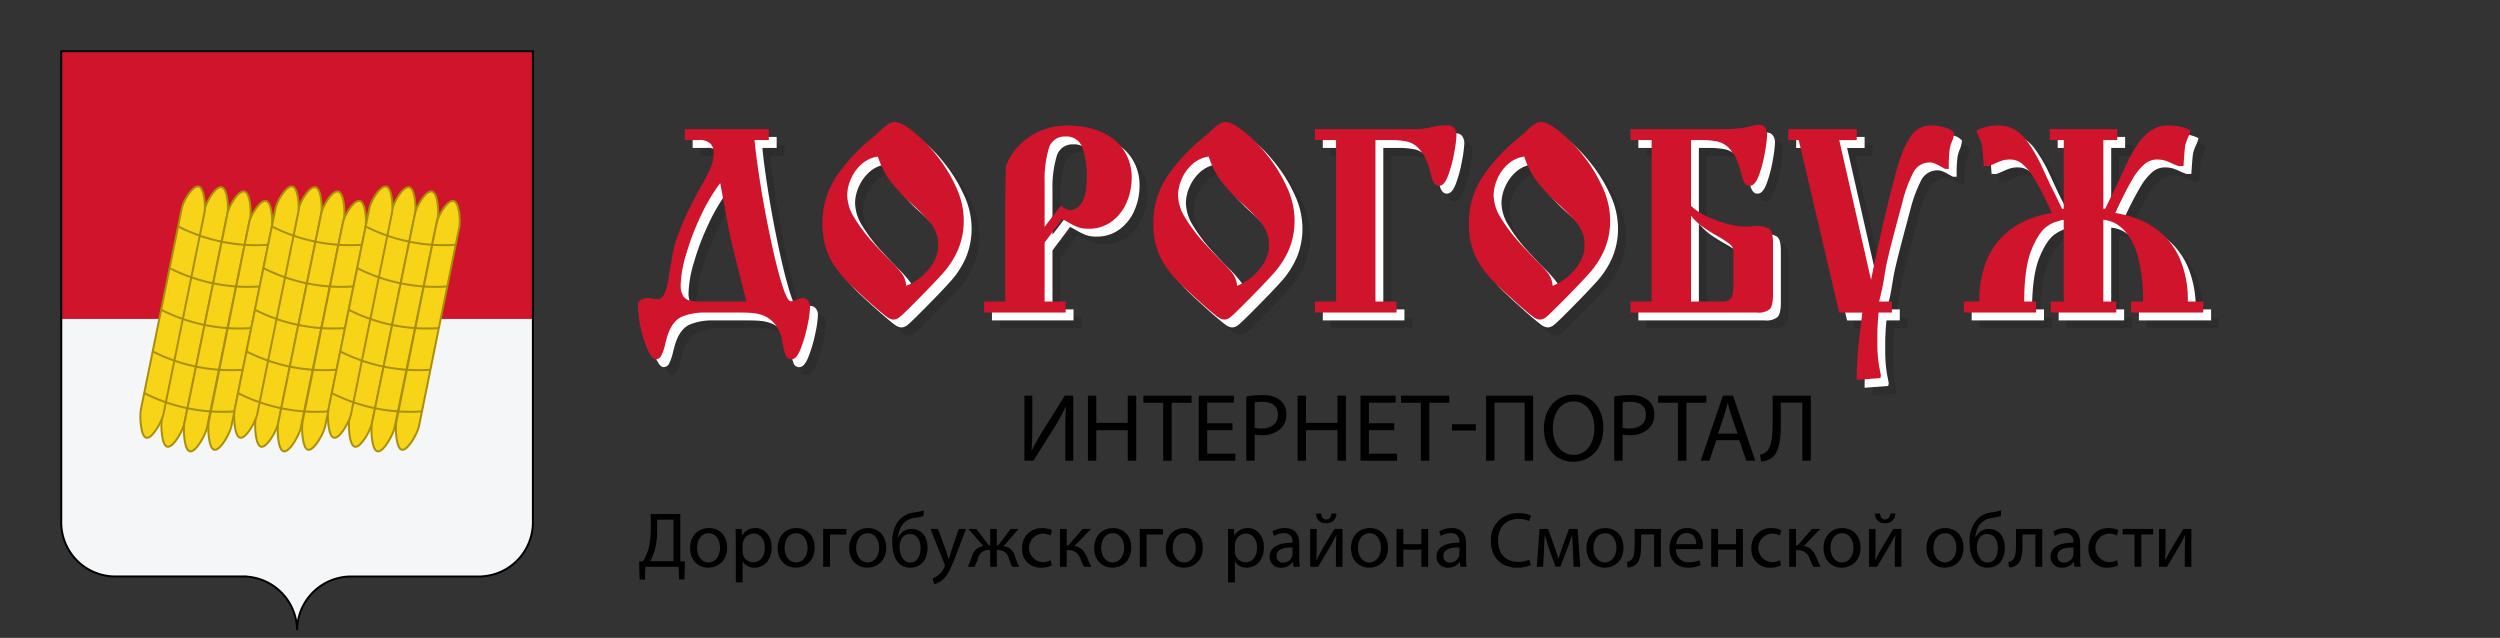 <svg xmlns="http://www.w3.org/2000/svg" xmlns:xlink="http://www.w3.org/1999/xlink" width="636.09" height="162.295" viewBox="0 0 636.09 162.295">
  <rect x="0" y="0" width="636.09" height="162.295" fill="#333333" stroke="none"/>
  <defs>
    <style>
      .a, .f, .g, .j {
        fill: none;
      }

      .b {
        clip-path: url(#a);
      }

      .c {
        fill: #f5f6f8;
      }

      .d {
        fill: #cf142b;
      }

      .e {
        fill: #f7d417;
      }

      .e, .f {
        stroke: #a88f0a;
        stroke-width: 0.509px;
      }

      .g, .j {
        stroke: #000;
        stroke-miterlimit: 10;
      }

      .g {
        stroke-width: 0.5px;
      }

      .h {
        opacity: 0.11;
      }

      .i {
        fill: #fff;
      }

      .j {
        stroke-width: 0.474px;
      }

      .k {
        fill: #d20000;
      }
    </style>
    <clipPath id="a" transform="translate(15.333 10.796)">
      <path class="a" d="M.25,2.237V122.679l.013,0a13.769,13.769,0,0,0,13.562,13.2v0H47.3l.019.026a13.769,13.769,0,0,1,12.929,13.383l.005,0v-.206l.013,0a13.769,13.769,0,0,1,13.562-13.2v0H107.3l.019-.026a13.771,13.771,0,0,0,12.929-13.383l0,0V2.237Z"/>
    </clipPath>
  </defs>
  <g>
    <g>
      <g class="b">
        <g>
          <rect class="c" width="152.705" height="162.295"/>
          <rect class="d" width="152.705" height="81.148"/>
          <g>
            <path class="e" d="M40.907,36.816h0c1.613,0,1.967,5.048,1.643,6.628L31.6,96.888c-.324,1.58-2.605,6-4.218,6h0c-1.612,0-1.855-5.594-1.531-7.175L36.8,42.272c.324-1.58,2.492-5.456,4.106-5.456Z" transform="translate(15.333 10.796)"/>
            <path class="e" d="M35.048,36.644h0c1.614,0,1.964,5.047,1.643,6.628L26.254,94.6c-.321,1.581-2.605,6-4.217,6h0c-1.612,0-1.852-5.593-1.531-7.174L30.942,42.1c.322-1.581,2.493-5.456,4.106-5.456Z" transform="translate(15.333 10.796)"/>
            <path class="e" d="M46.689,37.9h0c1.613,0,1.967,5.048,1.643,6.628l-11,53.529c-.325,1.579-2.605,6-4.218,6h0c-1.613,0-1.856-5.595-1.531-7.175l11-53.529c.325-1.581,2.492-5.456,4.106-5.456Z" transform="translate(15.333 10.796)"/>
            <path class="e" d="M52.183,40.306h0c1.614,0,1.963,5.048,1.643,6.628L43.542,97.655c-.32,1.58-2.605,6-4.217,6h0c-1.612,0-1.851-5.593-1.531-7.175l10.284-50.72c.321-1.582,2.492-5.457,4.106-5.457Z" transform="translate(15.333 10.796)"/>
            <g>
              <path class="f" d="M25.672,68.016a43.867,43.867,0,0,0,22.934,4.666" transform="translate(15.333 10.796)"/>
              <path class="f" d="M27.828,57.417a43.879,43.879,0,0,0,22.934,4.666" transform="translate(15.333 10.796)"/>
              <path class="f" d="M29.985,46.817a43.869,43.869,0,0,0,22.934,4.666" transform="translate(15.333 10.796)"/>
              <path class="f" d="M23.515,78.616a43.879,43.879,0,0,0,22.934,4.666" transform="translate(15.333 10.796)"/>
              <path class="f" d="M21.359,89.215a43.879,43.879,0,0,0,22.934,4.666" transform="translate(15.333 10.796)"/>
            </g>
          </g>
          <g>
            <path class="e" d="M64.767,36.816h0c1.614,0,1.967,5.048,1.643,6.628L55.455,96.888c-.324,1.58-2.6,6-4.218,6h0c-1.612,0-1.855-5.594-1.531-7.175L60.661,42.272c.324-1.58,2.492-5.456,4.106-5.456Z" transform="translate(15.333 10.796)"/>
            <path class="e" d="M58.908,36.644h0c1.614,0,1.965,5.047,1.643,6.628L50.114,94.6c-.321,1.581-2.6,6-4.217,6h0c-1.613,0-1.853-5.593-1.532-7.174L54.8,42.1c.321-1.581,2.492-5.456,4.105-5.456Z" transform="translate(15.333 10.796)"/>
            <path class="e" d="M70.549,37.9h0c1.613,0,1.968,5.048,1.643,6.628l-11,53.529c-.325,1.579-2.605,6-4.218,6h0c-1.612,0-1.856-5.595-1.531-7.175l11-53.529c.325-1.581,2.492-5.456,4.106-5.456Z" transform="translate(15.333 10.796)"/>
            <path class="e" d="M76.043,40.306h0c1.614,0,1.963,5.048,1.643,6.628L67.4,97.655c-.32,1.58-2.605,6-4.217,6h0c-1.613,0-1.852-5.593-1.532-7.175l10.284-50.72c.321-1.582,2.493-5.457,4.106-5.457Z" transform="translate(15.333 10.796)"/>
            <g>
              <path class="f" d="M49.532,68.016a43.869,43.869,0,0,0,22.934,4.666" transform="translate(15.333 10.796)"/>
              <path class="f" d="M51.689,57.417a43.873,43.873,0,0,0,22.933,4.666" transform="translate(15.333 10.796)"/>
              <path class="f" d="M53.845,46.817a43.869,43.869,0,0,0,22.934,4.666" transform="translate(15.333 10.796)"/>
              <path class="f" d="M47.376,78.616a43.873,43.873,0,0,0,22.933,4.666" transform="translate(15.333 10.796)"/>
              <path class="f" d="M45.219,89.215a43.879,43.879,0,0,0,22.934,4.666" transform="translate(15.333 10.796)"/>
            </g>
          </g>
          <g>
            <path class="e" d="M88.627,36.816h0c1.614,0,1.967,5.048,1.643,6.628L79.315,96.888c-.324,1.58-2.605,6-4.217,6h0c-1.612,0-1.855-5.594-1.531-7.175L84.521,42.272c.324-1.58,2.493-5.456,4.106-5.456Z" transform="translate(15.333 10.796)"/>
            <path class="e" d="M82.768,36.644h0c1.613,0,1.964,5.047,1.643,6.628L73.974,94.6c-.321,1.581-2.6,6-4.217,6h0c-1.613,0-1.853-5.593-1.532-7.174L78.663,42.1c.321-1.581,2.492-5.456,4.105-5.456Z" transform="translate(15.333 10.796)"/>
            <path class="e" d="M94.409,37.9h0c1.614,0,1.968,5.048,1.643,6.628l-11,53.529c-.325,1.579-2.605,6-4.218,6h0c-1.612,0-1.856-5.595-1.531-7.175l11-53.529c.325-1.581,2.493-5.456,4.106-5.456Z" transform="translate(15.333 10.796)"/>
            <path class="e" d="M99.9,40.306h0c1.614,0,1.964,5.048,1.643,6.628L91.262,97.655c-.32,1.58-2.6,6-4.217,6h0c-1.613,0-1.852-5.593-1.532-7.175L95.8,45.763c.321-1.582,2.493-5.457,4.106-5.457Z" transform="translate(15.333 10.796)"/>
            <g>
              <path class="f" d="M73.392,68.016a43.869,43.869,0,0,0,22.934,4.666" transform="translate(15.333 10.796)"/>
              <path class="f" d="M75.549,57.417a43.875,43.875,0,0,0,22.933,4.666" transform="translate(15.333 10.796)"/>
              <path class="f" d="M77.705,46.817a43.869,43.869,0,0,0,22.934,4.666" transform="translate(15.333 10.796)"/>
              <path class="f" d="M71.236,78.616a43.875,43.875,0,0,0,22.933,4.666" transform="translate(15.333 10.796)"/>
              <path class="f" d="M69.079,89.215a43.879,43.879,0,0,0,22.934,4.666" transform="translate(15.333 10.796)"/>
            </g>
          </g>
        </g>
      </g>
      <path class="g" d="M.25,2.237V122.679l.013,0a13.769,13.769,0,0,0,13.562,13.2v0H47.3l.019.026a13.769,13.769,0,0,1,12.929,13.383l.005,0v-.206l.013,0a13.769,13.769,0,0,1,13.562-13.2v0H107.3l.019-.026a13.771,13.771,0,0,0,12.929-13.383l0,0V2.237Z" transform="translate(15.333 10.796)"/>
    </g>
    <g class="h">
      <path d="M184.279,26.042v2.8h-3.635q.379,4.136,1.454,10.939t2.592,13.984q1.518,7.18,2.892,11.64t2.324,4.46a4.346,4.346,0,0,0,1.39-.406,4.382,4.382,0,0,1,1.581-.407,1.718,1.718,0,0,1,1.343.634,2.414,2.414,0,0,1,.553,1.645,26.5,26.5,0,0,1-.679,4.769,35.462,35.462,0,0,1-1.723,5.893q-1.043,2.62-2.276,2.621a1.463,1.463,0,0,1-1.469-.878,13.6,13.6,0,0,1-.759-2.9,15.2,15.2,0,0,0-.68-2.768,8.192,8.192,0,0,0-1.849-2.962A7.059,7.059,0,0,0,182.9,73.48a10.046,10.046,0,0,0-2.624-.619q-1.344-.13-3.176-.13h-8.883a15.1,15.1,0,0,0-5.99,1.025q-2.355,1.026-3.588,4.444-.283.782-.743,2.654a12.574,12.574,0,0,1-.964,2.816,1.581,1.581,0,0,1-1.454.944q-.916,0-1.991-2.36a27.951,27.951,0,0,1-1.786-5.649,27.124,27.124,0,0,1-.711-5.6,1.552,1.552,0,0,1,.837-1.546,3.828,3.828,0,0,1,1.691-.407,5.592,5.592,0,0,1,1.328.146,4.373,4.373,0,0,0,1.011.146,2.032,2.032,0,0,0,1.834-1.367,15.607,15.607,0,0,0,1.106-4.118q.443-2.751.886-5.324a29.762,29.762,0,0,1,1.106-4.525,72.429,72.429,0,0,1,3.082-7.375q1.565-3.174,3.272-6.2a44.194,44.194,0,0,0,2.4-4.754,10.112,10.112,0,0,0,.695-3.809,3.094,3.094,0,0,0-.806-2.116,3.94,3.94,0,0,0-3.019-.912h-3.508v-2.8ZM167.3,69.931h11.285q-1.327-5.21-2.624-10.337t-1.849-7.945q-.552-2.815-1.106-5.893t-1.091-5.975a46.727,46.727,0,0,0-4.978,8.417,64.29,64.29,0,0,0-3.7,9.751,29.683,29.683,0,0,0-1.376,7.651,5.451,5.451,0,0,0,.585,2.849,2.684,2.684,0,0,0,1.675,1.2A13.746,13.746,0,0,0,167.3,69.931Z" transform="translate(15.333 10.796)"/>
      <path d="M216.332,24.251q1.611,0,4.567,2.328a38.611,38.611,0,0,1,5.927,5.974,37.674,37.674,0,0,1,5.01,8.075,20.167,20.167,0,0,1,2.039,8.433,18.961,18.961,0,0,1-1.391,7.537,22,22,0,0,1-3.65,5.828q-2.261,2.589-7.477,7.83-2.781,2.8-3.666,3.533a2.721,2.721,0,0,1-1.707.732,3.07,3.07,0,0,1-1.628-.667q-.964-.667-3.936-3.272-3.857-3.451-5.737-5.291a29.029,29.029,0,0,1-3.477-4.118,17.9,17.9,0,0,1-2.434-4.966,20.346,20.346,0,0,1-.837-6.072,21.146,21.146,0,0,1,3.73-12.307,44.683,44.683,0,0,1,8.945-9.572q.79-.618,2.039-1.807a14.78,14.78,0,0,1,2.039-1.693A3.014,3.014,0,0,1,216.332,24.251Zm-4.3,8.791a7.777,7.777,0,0,0-4.2,1.97,10.663,10.663,0,0,0-2.687,3.777,10.422,10.422,0,0,0-.917,4.053,11.063,11.063,0,0,0,1.691,5.567,41.481,41.481,0,0,0,4.694,6.317q2.149,2.377,4.584,4.835a28.943,28.943,0,0,1,3.145,3.533,6.324,6.324,0,0,1,.9,2.832,13.631,13.631,0,0,0,5.373-3.842,10.445,10.445,0,0,0,2.719-5.372V54.466a9.22,9.22,0,0,0-2.007-4.624,48.294,48.294,0,0,0-4.726-4.8,45.648,45.648,0,0,1-5.184-5.47A21.5,21.5,0,0,1,212.033,33.042Z" transform="translate(15.333 10.796)"/>
      <path d="M254.453,54.921v15.01h5.358v2.8H239.059v-2.8h5.374V45.512q0-2.7.047-5.356t.143-4.77a16.109,16.109,0,0,1,8.866-8.937,17.277,17.277,0,0,1,6.749-1.319,23,23,0,0,1,6.654.928,15.137,15.137,0,0,1,5.215,2.654,12,12,0,0,1,3.319,4.2,12.637,12.637,0,0,1,1.186,5.535,15.607,15.607,0,0,1-1.313,6.3,11.574,11.574,0,0,1-3.812,4.835,9.61,9.61,0,0,1-5.82,1.823,9.2,9.2,0,0,1-1.772-.146,7.4,7.4,0,0,1-1.534-.505,15.629,15.629,0,0,1-1.534-.782q-.728-.422-1.9-1.042Zm0-4,4.129-5.405a3.968,3.968,0,0,0,2.395,1.14,3.586,3.586,0,0,0,2.915-1.84q1.276-1.839,1.277-6.495a21.624,21.624,0,0,0-1.087-7.5,4.217,4.217,0,0,0-4.334-2.882,4.141,4.141,0,0,0-4.27,3.191,27.625,27.625,0,0,0-1.025,8.27V50.917Z" transform="translate(15.333 10.796)"/>
      <path d="M300.509,24.251q1.612,0,4.568,2.328A38.655,38.655,0,0,1,311,32.553a37.713,37.713,0,0,1,5.01,8.075,20.167,20.167,0,0,1,2.039,8.433,18.978,18.978,0,0,1-1.391,7.537,22,22,0,0,1-3.651,5.828q-2.261,2.589-7.476,7.83-2.781,2.8-3.666,3.533a2.726,2.726,0,0,1-1.707.732,3.064,3.064,0,0,1-1.628-.667q-.964-.667-3.936-3.272-3.857-3.451-5.737-5.291a29.029,29.029,0,0,1-3.477-4.118,17.839,17.839,0,0,1-2.434-4.966,20.345,20.345,0,0,1-.838-6.072,21.146,21.146,0,0,1,3.73-12.307,44.712,44.712,0,0,1,8.946-9.572q.789-.618,2.039-1.807a14.78,14.78,0,0,1,2.039-1.693A3.011,3.011,0,0,1,300.509,24.251Zm-4.3,8.791a7.78,7.78,0,0,0-4.2,1.97,10.688,10.688,0,0,0-2.687,3.777,10.438,10.438,0,0,0-.916,4.053,11.053,11.053,0,0,0,1.691,5.567,41.481,41.481,0,0,0,4.694,6.317q2.149,2.377,4.584,4.835a28.943,28.943,0,0,1,3.145,3.533,6.324,6.324,0,0,1,.9,2.832,13.645,13.645,0,0,0,5.373-3.842,10.445,10.445,0,0,0,2.719-5.372V54.466a9.221,9.221,0,0,0-2.008-4.624,48.155,48.155,0,0,0-4.725-4.8,45.488,45.488,0,0,1-5.184-5.47A21.5,21.5,0,0,1,296.21,33.042Z" transform="translate(15.333 10.796)"/>
      <path d="M323.237,26.042h24.34a17.6,17.6,0,0,0,5.152-.456,13.675,13.675,0,0,1,4.362-.456,1.887,1.887,0,0,1,1.612.716,3.065,3.065,0,0,1,.538,1.889,31.065,31.065,0,0,1-.585,4.363,33.021,33.021,0,0,1-1.549,5.811q-.965,2.557-2.229,2.557a1.472,1.472,0,0,1-1.106-.424,3.336,3.336,0,0,1-.695-1.27q-.285-.846-.554-1.986a10.972,10.972,0,0,0-.616-1.921,10.979,10.979,0,0,0-2.4-4.037,6.1,6.1,0,0,0-2.987-1.644,21.008,21.008,0,0,0-4.189-.342h-3.7V69.931h5.374v2.8H323.237v-2.8h5.373V28.842h-5.373Z" transform="translate(15.333 10.796)"/>
      <path d="M380.8,24.251q1.613,0,4.568,2.328a38.607,38.607,0,0,1,5.926,5.974,37.717,37.717,0,0,1,5.011,8.075,20.18,20.18,0,0,1,2.038,8.433,18.978,18.978,0,0,1-1.39,7.537,22.023,22.023,0,0,1-3.651,5.828q-2.261,2.589-7.476,7.83-2.782,2.8-3.667,3.533a2.721,2.721,0,0,1-1.707.732,3.07,3.07,0,0,1-1.628-.667q-.964-.667-3.935-3.272-3.858-3.451-5.738-5.291a29.1,29.1,0,0,1-3.477-4.118,17.9,17.9,0,0,1-2.434-4.966,20.378,20.378,0,0,1-.837-6.072,21.146,21.146,0,0,1,3.73-12.307,44.687,44.687,0,0,1,8.946-9.572q.789-.618,2.038-1.807a14.84,14.84,0,0,1,2.039-1.693A3.017,3.017,0,0,1,380.8,24.251Zm-4.3,8.791a7.78,7.78,0,0,0-4.2,1.97,10.676,10.676,0,0,0-2.687,3.777,10.44,10.44,0,0,0-.917,4.053,11.063,11.063,0,0,0,1.691,5.567,41.427,41.427,0,0,0,4.695,6.317q2.148,2.377,4.583,4.835a28.943,28.943,0,0,1,3.145,3.533,6.312,6.312,0,0,1,.9,2.832,13.641,13.641,0,0,0,5.374-3.842,10.451,10.451,0,0,0,2.718-5.372V54.466a9.22,9.22,0,0,0-2.007-4.624,48.183,48.183,0,0,0-4.726-4.8,45.648,45.648,0,0,1-5.184-5.47A21.5,21.5,0,0,1,376.5,33.042Z" transform="translate(15.333 10.796)"/>
      <path d="M403.526,26.042h23.1a38.2,38.2,0,0,0,4.915-.228,19.394,19.394,0,0,0,2.7-.554,6.924,6.924,0,0,1,1.9-.325,1.87,1.87,0,0,1,1.612.733,3.026,3.026,0,0,1,.537,1.839,32.36,32.36,0,0,1-.555,4.4,33,33,0,0,1-1.538,5.909q-.984,2.654-2.283,2.654a1.48,1.48,0,0,1-1.11-.424,3.323,3.323,0,0,1-.7-1.27q-.285-.846-.554-1.986a11.041,11.041,0,0,0-.619-1.921,11,11,0,0,0-2.4-4.037,6.091,6.091,0,0,0-2.981-1.644,20.888,20.888,0,0,0-4.178-.342H418.92V45.577a14.713,14.713,0,0,0,4,2.67,28.712,28.712,0,0,0,5.216,1.905,19.6,19.6,0,0,0,4.852.7q.442,0,1.327-.065t1.328-.065a5.539,5.539,0,0,1,3.177.7q.963.7.964,3.631V68.075q0,2.962-.853,3.809a4.609,4.609,0,0,1-3.224.847h-32.18v-2.8H408.9V28.842h-5.374ZM418.92,69.931h7.943a2.67,2.67,0,0,0,2.191-.8q.645-.8.646-3.663V57.917a5.426,5.426,0,0,0-.19-1.694,3.091,3.091,0,0,0-1.1-1.2,29.008,29.008,0,0,0-2.647-1.693,44.26,44.26,0,0,1-4.051-2.54,17.04,17.04,0,0,1-2.789-2.67Z" transform="translate(15.333 10.796)"/>
      <path d="M470.034,72.731h-3.382q-.253,2.54-.317,5.144v3a34.4,34.4,0,0,0,.475,5.633q.411,2.148.411,2.084a3.735,3.735,0,0,1-.127.814l-6.006.455q0-2.214.127-4.558t.3-4.086q.174-1.742.316-2.881t.68-5.6h-5.88l-10.3-43.876h-2.656V26.042h17.417v2.813h-4.457L464.724,64.4q1.959-9.5,3.445-15.791t2.45-9.871q.963-3.578,1.343-4.652a22.477,22.477,0,0,1,3.145-6.583,6.113,6.113,0,0,1,5.2-2.369,11.621,11.621,0,0,1,3.272.54,3.923,3.923,0,0,1,2.292,1.323,7.47,7.47,0,0,1-.554,2.2,8.412,8.412,0,0,0-.6,2.057,36.406,36.406,0,0,0-.2,4.914h-.949q-.853-.456-1.485-.814a8.99,8.99,0,0,0-1.233-.586,3.145,3.145,0,0,0-1.107-.228,4.631,4.631,0,0,0-4.314,2.651,35.4,35.4,0,0,0-2.735,7.5q-2.592,9.66-3.319,12.654t-.948,4.309q-.222,1.319-.506,3.058t-1.138,5.221h3.256Z" transform="translate(15.333 10.796)"/>
      <path d="M510.211,26.042h17.164v2.8h-3.54V46.326h.442q.727-1.4,1.328-2.686t.822-1.71q1.77-3.581,2.481-5.209t1.186-2.54a32.9,32.9,0,0,1,2.924-4.916,11.346,11.346,0,0,1,3.271-3.06A7.87,7.87,0,0,1,540.4,25.13a13.054,13.054,0,0,1,5.627,1.205,7.429,7.429,0,0,1-.632,1.84,9.945,9.945,0,0,0-.727,2.067q-.159.716-.443,5.209h-1.3q-.791-.292-1.944-.814a11.1,11.1,0,0,0-1.833-.683,7.553,7.553,0,0,0-1.723-.163,4.912,4.912,0,0,0-2.971,1.058,14.525,14.525,0,0,0-3.208,3.94A79.487,79.487,0,0,0,526.87,47.4a26.072,26.072,0,0,1,6.227,1.726,20.1,20.1,0,0,1,5.958,3.825,18.6,18.6,0,0,1,4.52,6.772,26.7,26.7,0,0,1,1.755,10.208h3.92v2.8H530.884v-2.8h3.034a42.128,42.128,0,0,0-1.153-10.891,17.777,17.777,0,0,0-2.829-6.284,9.55,9.55,0,0,0-3.272-2.832,7.947,7.947,0,0,0-2.829-.8V69.931h3.287v2.8H510.464v-2.8h3.287v-20.8a9.131,9.131,0,0,0-4.128,1.595q-2.207,1.434-4.065,6.04T503.7,69.931h3.035v2.8h-18.4v-2.8h3.946a26.564,26.564,0,0,1,1.736-10.158A18.672,18.672,0,0,1,498.564,53a20.32,20.32,0,0,1,5.966-3.874,25.507,25.507,0,0,1,6.187-1.726,80.065,80.065,0,0,0-4.371-8.611,14.564,14.564,0,0,0-3.2-3.94,4.9,4.9,0,0,0-2.967-1.058,7.568,7.568,0,0,0-1.7.163,10.808,10.808,0,0,0-1.846.683q-1.152.522-1.94.814h-1.295q-.284-4.492-.442-5.209a9.946,9.946,0,0,0-.726-2.067,7.423,7.423,0,0,1-.63-1.84,13.014,13.014,0,0,1,5.618-1.205,7.79,7.79,0,0,1,4.072,1.075,11.029,11.029,0,0,1,3.22,3.012,38.954,38.954,0,0,1,3,4.964q.569,1.173.947,2t1.153,2.507q.772,1.677,1.562,3.239.094.131.805,1.612t1.341,2.784h.442V28.842h-3.54Z" transform="translate(15.333 10.796)"/>
    </g>
    <g>
      <path class="i" d="M182.279,24.042v2.8h-3.635q.379,4.136,1.454,10.939t2.592,13.984q1.518,7.18,2.892,11.64t2.324,4.46a4.346,4.346,0,0,0,1.39-.406,4.382,4.382,0,0,1,1.581-.407,1.718,1.718,0,0,1,1.343.634,2.414,2.414,0,0,1,.553,1.645,26.5,26.5,0,0,1-.679,4.769,35.462,35.462,0,0,1-1.723,5.893q-1.043,2.62-2.276,2.621a1.463,1.463,0,0,1-1.469-.878,13.6,13.6,0,0,1-.759-2.9,15.2,15.2,0,0,0-.68-2.768,8.192,8.192,0,0,0-1.849-2.962A7.059,7.059,0,0,0,180.9,71.48a10.046,10.046,0,0,0-2.624-.619q-1.344-.13-3.176-.13h-8.883a15.1,15.1,0,0,0-5.99,1.025q-2.355,1.026-3.588,4.444-.283.782-.743,2.654a12.574,12.574,0,0,1-.964,2.816,1.581,1.581,0,0,1-1.454.944q-.916,0-1.991-2.36a27.951,27.951,0,0,1-1.786-5.649,27.124,27.124,0,0,1-.711-5.6,1.552,1.552,0,0,1,.837-1.546,3.828,3.828,0,0,1,1.691-.407,5.592,5.592,0,0,1,1.328.146,4.373,4.373,0,0,0,1.011.146,2.032,2.032,0,0,0,1.834-1.367,15.607,15.607,0,0,0,1.106-4.118q.443-2.751.886-5.324a29.762,29.762,0,0,1,1.106-4.525,72.429,72.429,0,0,1,3.082-7.375q1.565-3.174,3.272-6.2a44.194,44.194,0,0,0,2.4-4.754,10.112,10.112,0,0,0,.695-3.809,3.094,3.094,0,0,0-.806-2.116,3.94,3.94,0,0,0-3.019-.912h-3.508v-2.8ZM165.3,67.931h11.285q-1.327-5.209-2.624-10.337t-1.849-7.945q-.552-2.815-1.106-5.893t-1.091-5.975a46.727,46.727,0,0,0-4.978,8.417,64.29,64.29,0,0,0-3.7,9.751,29.683,29.683,0,0,0-1.376,7.651,5.451,5.451,0,0,0,.585,2.849,2.684,2.684,0,0,0,1.675,1.2A13.746,13.746,0,0,0,165.3,67.931Z" transform="translate(15.333 10.796)"/>
      <path class="i" d="M214.332,22.251q1.611,0,4.567,2.328a38.611,38.611,0,0,1,5.927,5.974,37.674,37.674,0,0,1,5.01,8.075,20.167,20.167,0,0,1,2.039,8.433,18.961,18.961,0,0,1-1.391,7.537,22,22,0,0,1-3.65,5.828q-2.261,2.589-7.477,7.83-2.781,2.8-3.666,3.533a2.721,2.721,0,0,1-1.707.732,3.07,3.07,0,0,1-1.628-.667q-.964-.667-3.936-3.272-3.857-3.451-5.737-5.291a29.029,29.029,0,0,1-3.477-4.118,17.9,17.9,0,0,1-2.434-4.966,20.346,20.346,0,0,1-.837-6.072,21.146,21.146,0,0,1,3.73-12.307,44.683,44.683,0,0,1,8.945-9.572q.79-.618,2.039-1.807a14.78,14.78,0,0,1,2.039-1.693A3.014,3.014,0,0,1,214.332,22.251Zm-4.3,8.791a7.777,7.777,0,0,0-4.2,1.97,10.663,10.663,0,0,0-2.687,3.777,10.422,10.422,0,0,0-.917,4.053,11.063,11.063,0,0,0,1.691,5.567,41.481,41.481,0,0,0,4.694,6.317q2.149,2.377,4.584,4.835a28.943,28.943,0,0,1,3.145,3.533,6.324,6.324,0,0,1,.9,2.832,13.631,13.631,0,0,0,5.373-3.842,10.445,10.445,0,0,0,2.719-5.372V52.466a9.22,9.22,0,0,0-2.007-4.624,48.294,48.294,0,0,0-4.726-4.8,45.648,45.648,0,0,1-5.184-5.47A21.5,21.5,0,0,1,210.033,31.042Z" transform="translate(15.333 10.796)"/>
      <path class="i" d="M252.453,52.921v15.01h5.358v2.8H237.059v-2.8h5.374V43.512q0-2.7.047-5.356t.143-4.77a16.109,16.109,0,0,1,8.866-8.937,17.277,17.277,0,0,1,6.749-1.319,23,23,0,0,1,6.654.928,15.137,15.137,0,0,1,5.215,2.654,12,12,0,0,1,3.319,4.2,12.637,12.637,0,0,1,1.186,5.535,15.607,15.607,0,0,1-1.313,6.3,11.574,11.574,0,0,1-3.812,4.835,9.61,9.61,0,0,1-5.82,1.823,9.2,9.2,0,0,1-1.772-.146,7.4,7.4,0,0,1-1.534-.505,15.629,15.629,0,0,1-1.534-.782q-.728-.422-1.9-1.042Zm0-4,4.129-5.405a3.968,3.968,0,0,0,2.395,1.14,3.586,3.586,0,0,0,2.915-1.84q1.276-1.839,1.277-6.495a21.624,21.624,0,0,0-1.087-7.5,4.217,4.217,0,0,0-4.334-2.882,4.141,4.141,0,0,0-4.27,3.191,27.625,27.625,0,0,0-1.025,8.27V48.917Z" transform="translate(15.333 10.796)"/>
      <path class="i" d="M298.509,22.251q1.612,0,4.568,2.328A38.655,38.655,0,0,1,309,30.553a37.713,37.713,0,0,1,5.01,8.075,20.167,20.167,0,0,1,2.039,8.433,18.978,18.978,0,0,1-1.391,7.537,22,22,0,0,1-3.651,5.828q-2.261,2.589-7.476,7.83-2.781,2.8-3.666,3.533a2.726,2.726,0,0,1-1.707.732,3.064,3.064,0,0,1-1.628-.667q-.964-.667-3.936-3.272-3.857-3.451-5.737-5.291a29.029,29.029,0,0,1-3.477-4.118,17.839,17.839,0,0,1-2.434-4.966,20.345,20.345,0,0,1-.838-6.072,21.146,21.146,0,0,1,3.73-12.307,44.712,44.712,0,0,1,8.946-9.572q.789-.618,2.039-1.807a14.78,14.78,0,0,1,2.039-1.693A3.011,3.011,0,0,1,298.509,22.251Zm-4.3,8.791a7.78,7.78,0,0,0-4.2,1.97,10.688,10.688,0,0,0-2.687,3.777,10.438,10.438,0,0,0-.916,4.053,11.053,11.053,0,0,0,1.691,5.567,41.481,41.481,0,0,0,4.694,6.317q2.149,2.377,4.584,4.835a28.943,28.943,0,0,1,3.145,3.533,6.324,6.324,0,0,1,.9,2.832,13.645,13.645,0,0,0,5.373-3.842,10.445,10.445,0,0,0,2.719-5.372V52.466a9.221,9.221,0,0,0-2.008-4.624,48.155,48.155,0,0,0-4.725-4.8,45.488,45.488,0,0,1-5.184-5.47A21.5,21.5,0,0,1,294.21,31.042Z" transform="translate(15.333 10.796)"/>
      <path class="i" d="M321.237,24.042h24.34a17.6,17.6,0,0,0,5.152-.456,13.675,13.675,0,0,1,4.362-.456,1.887,1.887,0,0,1,1.612.716,3.065,3.065,0,0,1,.538,1.889,31.065,31.065,0,0,1-.585,4.363,33.021,33.021,0,0,1-1.549,5.811q-.965,2.557-2.229,2.557a1.472,1.472,0,0,1-1.106-.424,3.336,3.336,0,0,1-.695-1.27q-.285-.846-.554-1.986a10.972,10.972,0,0,0-.616-1.921,10.979,10.979,0,0,0-2.4-4.037,6.1,6.1,0,0,0-2.987-1.644,21.008,21.008,0,0,0-4.189-.342h-3.7V67.931h5.374v2.8H321.237v-2.8h5.373V26.842h-5.373Z" transform="translate(15.333 10.796)"/>
      <path class="i" d="M378.8,22.251q1.613,0,4.568,2.328a38.607,38.607,0,0,1,5.926,5.974,37.717,37.717,0,0,1,5.011,8.075,20.18,20.18,0,0,1,2.038,8.433,18.978,18.978,0,0,1-1.39,7.537,22.023,22.023,0,0,1-3.651,5.828q-2.261,2.589-7.476,7.83-2.782,2.8-3.667,3.533a2.721,2.721,0,0,1-1.707.732,3.07,3.07,0,0,1-1.628-.667q-.964-.667-3.935-3.272-3.858-3.451-5.738-5.291a29.1,29.1,0,0,1-3.477-4.118,17.9,17.9,0,0,1-2.434-4.966,20.378,20.378,0,0,1-.837-6.072,21.146,21.146,0,0,1,3.73-12.307,44.687,44.687,0,0,1,8.946-9.572q.789-.618,2.038-1.807a14.84,14.84,0,0,1,2.039-1.693A3.017,3.017,0,0,1,378.8,22.251Zm-4.3,8.791a7.78,7.78,0,0,0-4.2,1.97,10.676,10.676,0,0,0-2.687,3.777,10.44,10.44,0,0,0-.917,4.053,11.063,11.063,0,0,0,1.691,5.567,41.427,41.427,0,0,0,4.695,6.317q2.148,2.377,4.583,4.835a28.943,28.943,0,0,1,3.145,3.533,6.312,6.312,0,0,1,.9,2.832,13.641,13.641,0,0,0,5.374-3.842,10.451,10.451,0,0,0,2.718-5.372V52.466a9.22,9.22,0,0,0-2.007-4.624,48.183,48.183,0,0,0-4.726-4.8,45.648,45.648,0,0,1-5.184-5.47A21.5,21.5,0,0,1,374.5,31.042Z" transform="translate(15.333 10.796)"/>
      <path class="i" d="M401.526,24.042h23.1a38.2,38.2,0,0,0,4.915-.228,19.394,19.394,0,0,0,2.7-.554,6.924,6.924,0,0,1,1.9-.325,1.87,1.87,0,0,1,1.612.733,3.026,3.026,0,0,1,.537,1.839,32.36,32.36,0,0,1-.555,4.4,33,33,0,0,1-1.538,5.909q-.984,2.654-2.283,2.654a1.48,1.48,0,0,1-1.11-.424,3.323,3.323,0,0,1-.7-1.27q-.285-.846-.554-1.986a11.041,11.041,0,0,0-.619-1.921,11,11,0,0,0-2.4-4.037,6.091,6.091,0,0,0-2.981-1.644,20.888,20.888,0,0,0-4.178-.342H416.92V43.577a14.713,14.713,0,0,0,4,2.67,28.712,28.712,0,0,0,5.216,1.905,19.6,19.6,0,0,0,4.852.7q.442,0,1.327-.065t1.328-.065a5.539,5.539,0,0,1,3.177.7q.963.7.964,3.631V66.075q0,2.962-.853,3.809a4.609,4.609,0,0,1-3.224.847h-32.18v-2.8H406.9V26.842h-5.374ZM416.92,67.931h7.943a2.67,2.67,0,0,0,2.191-.8q.645-.8.646-3.663V55.917a5.426,5.426,0,0,0-.19-1.694,3.091,3.091,0,0,0-1.1-1.2,29.008,29.008,0,0,0-2.647-1.693,44.26,44.26,0,0,1-4.051-2.54,17.04,17.04,0,0,1-2.789-2.67Z" transform="translate(15.333 10.796)"/>
      <path class="i" d="M468.034,70.731h-3.382q-.253,2.54-.317,5.144v3a34.4,34.4,0,0,0,.475,5.633q.411,2.148.411,2.084a3.735,3.735,0,0,1-.127.814l-6.006.455q0-2.214.127-4.558t.3-4.086q.174-1.742.316-2.881t.68-5.6h-5.88l-10.3-43.876h-2.656V24.042h17.417v2.813h-4.457L462.724,62.4q1.959-9.5,3.445-15.791t2.45-9.871q.963-3.578,1.343-4.652a22.477,22.477,0,0,1,3.145-6.583,6.113,6.113,0,0,1,5.2-2.369,11.621,11.621,0,0,1,3.272.54,3.923,3.923,0,0,1,2.292,1.323,7.47,7.47,0,0,1-.554,2.2,8.412,8.412,0,0,0-.6,2.057,36.406,36.406,0,0,0-.2,4.914h-.949q-.853-.456-1.485-.814a8.99,8.99,0,0,0-1.233-.586,3.145,3.145,0,0,0-1.107-.228,4.631,4.631,0,0,0-4.314,2.651,35.4,35.4,0,0,0-2.735,7.5q-2.592,9.66-3.319,12.654t-.948,4.309q-.222,1.319-.506,3.058t-1.138,5.221h3.256Z" transform="translate(15.333 10.796)"/>
      <path class="i" d="M508.211,24.042h17.164v2.8h-3.54V44.326h.442q.727-1.4,1.328-2.686t.822-1.71q1.77-3.581,2.481-5.209t1.186-2.54a32.9,32.9,0,0,1,2.924-4.916,11.346,11.346,0,0,1,3.271-3.06A7.87,7.87,0,0,1,538.4,23.13a13.054,13.054,0,0,1,5.627,1.205,7.429,7.429,0,0,1-.632,1.84,9.945,9.945,0,0,0-.727,2.067q-.159.716-.443,5.209h-1.3q-.791-.292-1.944-.814a11.1,11.1,0,0,0-1.833-.683,7.553,7.553,0,0,0-1.723-.163,4.912,4.912,0,0,0-2.971,1.058,14.525,14.525,0,0,0-3.208,3.94A79.487,79.487,0,0,0,524.87,45.4a26.072,26.072,0,0,1,6.227,1.726,20.1,20.1,0,0,1,5.958,3.825,18.6,18.6,0,0,1,4.52,6.772,26.7,26.7,0,0,1,1.755,10.208h3.92v2.8H528.884v-2.8h3.034a42.128,42.128,0,0,0-1.153-10.891,17.777,17.777,0,0,0-2.829-6.284,9.55,9.55,0,0,0-3.272-2.832,7.947,7.947,0,0,0-2.829-.8V67.931h3.287v2.8H508.464v-2.8h3.287v-20.8a9.131,9.131,0,0,0-4.128,1.595q-2.207,1.434-4.065,6.04T501.7,67.931h3.035v2.8h-18.4v-2.8h3.946a26.564,26.564,0,0,1,1.736-10.158A18.672,18.672,0,0,1,496.564,51a20.32,20.32,0,0,1,5.966-3.874,25.507,25.507,0,0,1,6.187-1.726,80.065,80.065,0,0,0-4.371-8.611,14.564,14.564,0,0,0-3.2-3.94,4.9,4.9,0,0,0-2.967-1.058,7.568,7.568,0,0,0-1.7.163,10.808,10.808,0,0,0-1.846.683q-1.152.522-1.94.814h-1.295q-.284-4.492-.442-5.209a9.946,9.946,0,0,0-.726-2.067,7.423,7.423,0,0,1-.63-1.84,13.014,13.014,0,0,1,5.618-1.205,7.79,7.79,0,0,1,4.072,1.075,11.029,11.029,0,0,1,3.22,3.012,38.954,38.954,0,0,1,3,4.964q.569,1.173.947,2t1.153,2.507q.772,1.677,1.562,3.239.094.131.805,1.612t1.341,2.784h.442V26.842h-3.54Z" transform="translate(15.333 10.796)"/>
    </g>
    <g>
      <path class="d" d="M180.279,22.042v2.8h-3.635q.379,4.136,1.454,10.939t2.592,13.984q1.518,7.18,2.892,11.64t2.324,4.46a4.346,4.346,0,0,0,1.39-.406,4.382,4.382,0,0,1,1.581-.407,1.718,1.718,0,0,1,1.343.634,2.414,2.414,0,0,1,.553,1.645,26.5,26.5,0,0,1-.679,4.769,35.462,35.462,0,0,1-1.723,5.893q-1.043,2.62-2.276,2.621a1.463,1.463,0,0,1-1.469-.878,13.6,13.6,0,0,1-.759-2.9,15.2,15.2,0,0,0-.68-2.768,8.192,8.192,0,0,0-1.849-2.962A7.059,7.059,0,0,0,178.9,69.48a10.046,10.046,0,0,0-2.624-.619q-1.344-.13-3.176-.13h-8.883a15.1,15.1,0,0,0-5.99,1.025q-2.355,1.026-3.588,4.444-.283.782-.743,2.654a12.574,12.574,0,0,1-.964,2.816,1.581,1.581,0,0,1-1.454.944q-.916,0-1.991-2.36a27.951,27.951,0,0,1-1.786-5.649,27.124,27.124,0,0,1-.711-5.6,1.552,1.552,0,0,1,.837-1.546,3.828,3.828,0,0,1,1.691-.407,5.592,5.592,0,0,1,1.328.146,4.373,4.373,0,0,0,1.011.146,2.032,2.032,0,0,0,1.834-1.367,15.607,15.607,0,0,0,1.106-4.118q.443-2.751.886-5.324a29.762,29.762,0,0,1,1.106-4.525,72.429,72.429,0,0,1,3.082-7.375q1.565-3.174,3.272-6.2a44.194,44.194,0,0,0,2.4-4.754,10.112,10.112,0,0,0,.695-3.809,3.094,3.094,0,0,0-.806-2.116,3.94,3.94,0,0,0-3.019-.912h-3.508v-2.8ZM163.3,65.931h11.285q-1.327-5.209-2.624-10.337t-1.849-7.945q-.552-2.815-1.106-5.893t-1.091-5.975a46.727,46.727,0,0,0-4.978,8.417,64.29,64.29,0,0,0-3.7,9.751,29.683,29.683,0,0,0-1.376,7.651,5.451,5.451,0,0,0,.585,2.849,2.684,2.684,0,0,0,1.675,1.2A13.746,13.746,0,0,0,163.3,65.931Z" transform="translate(15.333 10.796)"/>
      <path class="d" d="M212.332,20.251q1.611,0,4.567,2.328a38.611,38.611,0,0,1,5.927,5.974,37.674,37.674,0,0,1,5.01,8.075,20.167,20.167,0,0,1,2.039,8.433,18.961,18.961,0,0,1-1.391,7.537,22,22,0,0,1-3.65,5.828q-2.261,2.589-7.477,7.83-2.781,2.8-3.666,3.533a2.721,2.721,0,0,1-1.707.732,3.07,3.07,0,0,1-1.628-.667q-.964-.667-3.936-3.272-3.857-3.451-5.737-5.291a29.029,29.029,0,0,1-3.477-4.118,17.9,17.9,0,0,1-2.434-4.966,20.346,20.346,0,0,1-.837-6.072,21.146,21.146,0,0,1,3.73-12.307,44.683,44.683,0,0,1,8.945-9.572q.79-.618,2.039-1.807a14.78,14.78,0,0,1,2.039-1.693A3.014,3.014,0,0,1,212.332,20.251Zm-4.3,8.791a7.777,7.777,0,0,0-4.2,1.97,10.663,10.663,0,0,0-2.687,3.777,10.422,10.422,0,0,0-.917,4.053,11.063,11.063,0,0,0,1.691,5.567,41.481,41.481,0,0,0,4.694,6.317q2.149,2.377,4.584,4.835a28.943,28.943,0,0,1,3.145,3.533,6.324,6.324,0,0,1,.9,2.832,13.631,13.631,0,0,0,5.373-3.842,10.445,10.445,0,0,0,2.719-5.372V50.466a9.22,9.22,0,0,0-2.007-4.624,48.294,48.294,0,0,0-4.726-4.8,45.648,45.648,0,0,1-5.184-5.47A21.5,21.5,0,0,1,208.033,29.042Z" transform="translate(15.333 10.796)"/>
      <path class="d" d="M250.453,50.921v15.01h5.358v2.8H235.059v-2.8h5.374V41.512q0-2.7.047-5.356t.143-4.77a16.109,16.109,0,0,1,8.866-8.937,17.277,17.277,0,0,1,6.749-1.319,23,23,0,0,1,6.654.928,15.137,15.137,0,0,1,5.215,2.654,12,12,0,0,1,3.319,4.2,12.637,12.637,0,0,1,1.186,5.535,15.607,15.607,0,0,1-1.313,6.3,11.574,11.574,0,0,1-3.812,4.835,9.61,9.61,0,0,1-5.82,1.823,9.2,9.2,0,0,1-1.772-.146,7.4,7.4,0,0,1-1.534-.505,15.629,15.629,0,0,1-1.534-.782q-.728-.422-1.9-1.042Zm0-4,4.129-5.405a3.968,3.968,0,0,0,2.395,1.14,3.586,3.586,0,0,0,2.915-1.84q1.276-1.839,1.277-6.495a21.624,21.624,0,0,0-1.087-7.5,4.217,4.217,0,0,0-4.334-2.882,4.141,4.141,0,0,0-4.27,3.191,27.625,27.625,0,0,0-1.025,8.27V46.917Z" transform="translate(15.333 10.796)"/>
      <path class="d" d="M296.509,20.251q1.612,0,4.568,2.328A38.655,38.655,0,0,1,307,28.553a37.713,37.713,0,0,1,5.01,8.075,20.167,20.167,0,0,1,2.039,8.433,18.978,18.978,0,0,1-1.391,7.537,22,22,0,0,1-3.651,5.828q-2.261,2.589-7.476,7.83-2.781,2.8-3.666,3.533a2.726,2.726,0,0,1-1.707.732,3.064,3.064,0,0,1-1.628-.667q-.964-.667-3.936-3.272-3.857-3.451-5.737-5.291a29.029,29.029,0,0,1-3.477-4.118,17.839,17.839,0,0,1-2.434-4.966,20.345,20.345,0,0,1-.838-6.072,21.146,21.146,0,0,1,3.73-12.307,44.712,44.712,0,0,1,8.946-9.572q.789-.618,2.039-1.807a14.78,14.78,0,0,1,2.039-1.693A3.011,3.011,0,0,1,296.509,20.251Zm-4.3,8.791a7.78,7.78,0,0,0-4.2,1.97,10.688,10.688,0,0,0-2.687,3.777,10.438,10.438,0,0,0-.916,4.053,11.053,11.053,0,0,0,1.691,5.567,41.481,41.481,0,0,0,4.694,6.317q2.149,2.377,4.584,4.835a28.943,28.943,0,0,1,3.145,3.533,6.324,6.324,0,0,1,.9,2.832,13.645,13.645,0,0,0,5.373-3.842,10.445,10.445,0,0,0,2.719-5.372V50.466a9.221,9.221,0,0,0-2.008-4.624,48.155,48.155,0,0,0-4.725-4.8,45.488,45.488,0,0,1-5.184-5.47A21.5,21.5,0,0,1,292.21,29.042Z" transform="translate(15.333 10.796)"/>
      <path class="d" d="M319.237,22.042h24.34a17.6,17.6,0,0,0,5.152-.456,13.675,13.675,0,0,1,4.362-.456,1.887,1.887,0,0,1,1.612.716,3.065,3.065,0,0,1,.538,1.889,31.065,31.065,0,0,1-.585,4.363,33.021,33.021,0,0,1-1.549,5.811q-.965,2.557-2.229,2.557a1.472,1.472,0,0,1-1.106-.424,3.336,3.336,0,0,1-.695-1.27q-.285-.846-.554-1.986a10.972,10.972,0,0,0-.616-1.921,10.979,10.979,0,0,0-2.4-4.037,6.1,6.1,0,0,0-2.987-1.644,21.008,21.008,0,0,0-4.189-.342h-3.7V65.931h5.374v2.8H319.237v-2.8h5.373V24.842h-5.373Z" transform="translate(15.333 10.796)"/>
      <path class="d" d="M376.8,20.251q1.613,0,4.568,2.328a38.607,38.607,0,0,1,5.926,5.974,37.717,37.717,0,0,1,5.011,8.075,20.18,20.18,0,0,1,2.038,8.433,18.978,18.978,0,0,1-1.39,7.537,22.023,22.023,0,0,1-3.651,5.828q-2.261,2.589-7.476,7.83-2.782,2.8-3.667,3.533a2.721,2.721,0,0,1-1.707.732,3.07,3.07,0,0,1-1.628-.667q-.964-.667-3.935-3.272-3.858-3.451-5.738-5.291a29.1,29.1,0,0,1-3.477-4.118,17.9,17.9,0,0,1-2.434-4.966,20.378,20.378,0,0,1-.837-6.072,21.146,21.146,0,0,1,3.73-12.307,44.687,44.687,0,0,1,8.946-9.572q.789-.618,2.038-1.807a14.84,14.84,0,0,1,2.039-1.693A3.017,3.017,0,0,1,376.8,20.251Zm-4.3,8.791a7.78,7.78,0,0,0-4.2,1.97,10.676,10.676,0,0,0-2.687,3.777,10.44,10.44,0,0,0-.917,4.053,11.063,11.063,0,0,0,1.691,5.567,41.427,41.427,0,0,0,4.695,6.317q2.148,2.377,4.583,4.835a28.943,28.943,0,0,1,3.145,3.533,6.312,6.312,0,0,1,.9,2.832,13.641,13.641,0,0,0,5.374-3.842,10.451,10.451,0,0,0,2.718-5.372V50.466a9.22,9.22,0,0,0-2.007-4.624,48.183,48.183,0,0,0-4.726-4.8,45.648,45.648,0,0,1-5.184-5.47A21.5,21.5,0,0,1,372.5,29.042Z" transform="translate(15.333 10.796)"/>
      <path class="d" d="M399.526,22.042h23.1a38.2,38.2,0,0,0,4.915-.228,19.394,19.394,0,0,0,2.7-.554,6.924,6.924,0,0,1,1.9-.325,1.87,1.87,0,0,1,1.612.733,3.026,3.026,0,0,1,.537,1.839,32.36,32.36,0,0,1-.555,4.4,33,33,0,0,1-1.538,5.909q-.984,2.654-2.283,2.654a1.48,1.48,0,0,1-1.11-.424,3.323,3.323,0,0,1-.7-1.27q-.285-.846-.554-1.986a11.041,11.041,0,0,0-.619-1.921,11,11,0,0,0-2.4-4.037,6.091,6.091,0,0,0-2.981-1.644,20.888,20.888,0,0,0-4.178-.342H414.92V41.577a14.713,14.713,0,0,0,4,2.67,28.712,28.712,0,0,0,5.216,1.905,19.6,19.6,0,0,0,4.852.7q.442,0,1.327-.065t1.328-.065a5.539,5.539,0,0,1,3.177.7q.963.7.964,3.631V64.075q0,2.962-.853,3.809a4.609,4.609,0,0,1-3.224.847h-32.18v-2.8H404.9V24.842h-5.374ZM414.92,65.931h7.943a2.67,2.67,0,0,0,2.191-.8q.645-.8.646-3.663V53.917a5.426,5.426,0,0,0-.19-1.694,3.091,3.091,0,0,0-1.1-1.2,29.008,29.008,0,0,0-2.647-1.693,44.26,44.26,0,0,1-4.051-2.54,17.04,17.04,0,0,1-2.789-2.67Z" transform="translate(15.333 10.796)"/>
      <path class="d" d="M466.034,68.731h-3.382q-.253,2.54-.317,5.144v3a34.4,34.4,0,0,0,.475,5.633q.411,2.148.411,2.084a3.735,3.735,0,0,1-.127.814l-6.006.455q0-2.214.127-4.558t.3-4.086q.174-1.742.316-2.881t.68-5.6h-5.88l-10.3-43.876h-2.656V22.042h17.417v2.813h-4.457L460.724,60.4q1.959-9.5,3.445-15.791t2.45-9.871q.963-3.578,1.343-4.652a22.477,22.477,0,0,1,3.145-6.583,6.113,6.113,0,0,1,5.2-2.369,11.621,11.621,0,0,1,3.272.54,3.923,3.923,0,0,1,2.292,1.323,7.47,7.47,0,0,1-.554,2.2,8.412,8.412,0,0,0-.6,2.057,36.406,36.406,0,0,0-.2,4.914h-.949q-.853-.456-1.485-.814a8.99,8.99,0,0,0-1.233-.586,3.145,3.145,0,0,0-1.107-.228,4.631,4.631,0,0,0-4.314,2.651,35.4,35.4,0,0,0-2.735,7.5q-2.592,9.66-3.319,12.654t-.948,4.309q-.222,1.319-.506,3.058t-1.138,5.221h3.256Z" transform="translate(15.333 10.796)"/>
      <path class="d" d="M506.211,22.042h17.164v2.8h-3.54V42.326h.442q.727-1.4,1.328-2.686t.822-1.71q1.77-3.581,2.481-5.209t1.186-2.54a32.9,32.9,0,0,1,2.924-4.916,11.346,11.346,0,0,1,3.271-3.06A7.87,7.87,0,0,1,536.4,21.13a13.054,13.054,0,0,1,5.627,1.205,7.429,7.429,0,0,1-.632,1.84,9.945,9.945,0,0,0-.727,2.067q-.159.716-.443,5.209h-1.3q-.791-.293-1.944-.814a11.1,11.1,0,0,0-1.833-.683,7.553,7.553,0,0,0-1.723-.163,4.912,4.912,0,0,0-2.971,1.058,14.525,14.525,0,0,0-3.208,3.94A79.487,79.487,0,0,0,522.87,43.4a26.072,26.072,0,0,1,6.227,1.726,20.1,20.1,0,0,1,5.958,3.825,18.6,18.6,0,0,1,4.52,6.772,26.7,26.7,0,0,1,1.755,10.208h3.92v2.8H526.884v-2.8h3.034a42.128,42.128,0,0,0-1.153-10.891,17.777,17.777,0,0,0-2.829-6.284,9.55,9.55,0,0,0-3.272-2.832,7.947,7.947,0,0,0-2.829-.8V65.931h3.287v2.8H506.464v-2.8h3.287v-20.8a9.131,9.131,0,0,0-4.128,1.595q-2.207,1.434-4.065,6.04T499.7,65.931h3.035v2.8h-18.4v-2.8h3.946a26.564,26.564,0,0,1,1.736-10.158A18.672,18.672,0,0,1,494.564,49a20.32,20.32,0,0,1,5.966-3.874,25.507,25.507,0,0,1,6.187-1.726,80.065,80.065,0,0,0-4.371-8.611,14.564,14.564,0,0,0-3.2-3.94,4.9,4.9,0,0,0-2.967-1.058,7.568,7.568,0,0,0-1.7.163,10.808,10.808,0,0,0-1.846.683q-1.152.522-1.94.814h-1.295q-.284-4.492-.442-5.209a9.946,9.946,0,0,0-.726-2.067,7.423,7.423,0,0,1-.63-1.84,13.014,13.014,0,0,1,5.618-1.205,7.79,7.79,0,0,1,4.072,1.075,11.029,11.029,0,0,1,3.22,3.012,38.954,38.954,0,0,1,3,4.964q.569,1.173.947,2t1.153,2.507q.772,1.677,1.562,3.239.094.131.805,1.612t1.341,2.784h.442V24.842h-3.54Z" transform="translate(15.333 10.796)"/>
    </g>
    <g>
      <path d="M247.328,89.871v6.973c0,2.6-.049,4.788-.2,7l.049.025c.835-1.719,1.866-3.511,3.069-5.475l5.352-8.52h2.136v16.548h-2.013V99.373c0-2.676.025-4.64.2-6.727l-.073-.025a50.5,50.5,0,0,1-3.069,5.574l-5.18,8.224h-2.284V89.871Z" transform="translate(15.333 10.796)"/>
      <path d="M263.607,89.871V96.8h8V89.871h2.161v16.548h-2.161V98.661h-8v7.758h-2.136V89.871Z" transform="translate(15.333 10.796)"/>
      <path d="M280.623,91.688H275.59V89.871h12.251v1.817h-5.058v14.731h-2.16Z" transform="translate(15.333 10.796)"/>
      <path d="M298.252,98.661h-6.433v5.966h7.169v1.792h-9.305V89.871h8.937v1.793h-6.8v5.229h6.433Z" transform="translate(15.333 10.796)"/>
      <path d="M301.763,90.068a24.747,24.747,0,0,1,4.1-.319,6.794,6.794,0,0,1,4.64,1.375,4.446,4.446,0,0,1,1.449,3.461,4.872,4.872,0,0,1-1.277,3.536,6.854,6.854,0,0,1-5.057,1.817,7.342,7.342,0,0,1-1.719-.148v6.629h-2.136Zm2.136,7.979a7.156,7.156,0,0,0,1.768.172c2.578,0,4.149-1.252,4.149-3.535,0-2.185-1.546-3.241-3.9-3.241a9,9,0,0,0-2.014.171Z" transform="translate(15.333 10.796)"/>
      <path d="M316.962,89.871V96.8h8V89.871h2.16v16.548h-2.16V98.661h-8v7.758h-2.136V89.871Z" transform="translate(15.333 10.796)"/>
      <path d="M339.4,98.661h-6.433v5.966h7.169v1.792h-9.305V89.871h8.937v1.793h-6.8v5.229H339.4Z" transform="translate(15.333 10.796)"/>
      <path d="M346.18,91.688h-5.033V89.871H353.4v1.817h-5.057v14.731H346.18Z" transform="translate(15.333 10.796)"/>
      <path d="M360.176,97.139v1.6h-6.065v-1.6Z" transform="translate(15.333 10.796)"/>
      <path d="M374.735,89.871v16.548H372.6V91.664h-7.684v14.755h-2.137V89.871Z" transform="translate(15.333 10.796)"/>
      <path d="M392.61,97.973c0,5.7-3.462,8.716-7.685,8.716-4.37,0-7.439-3.388-7.439-8.4,0-5.254,3.266-8.692,7.685-8.692C389.689,89.6,392.61,93.063,392.61,97.973Zm-12.84.27c0,3.536,1.915,6.7,5.278,6.7,3.389,0,5.3-3.118,5.3-6.874,0-3.29-1.718-6.728-5.278-6.728C381.538,91.344,379.77,94.61,379.77,98.243Z" transform="translate(15.333 10.796)"/>
      <path d="M395.386,90.068a24.747,24.747,0,0,1,4.1-.319,6.8,6.8,0,0,1,4.64,1.375,4.446,4.446,0,0,1,1.449,3.461,4.872,4.872,0,0,1-1.277,3.536,6.856,6.856,0,0,1-5.057,1.817,7.337,7.337,0,0,1-1.719-.148v6.629h-2.136Zm2.136,7.979a7.151,7.151,0,0,0,1.768.172c2.578,0,4.149-1.252,4.149-3.535,0-2.185-1.547-3.241-3.9-3.241a8.985,8.985,0,0,0-2.013.171Z" transform="translate(15.333 10.796)"/>
      <path d="M411.591,91.688h-5.033V89.871h12.251v1.817h-5.058v14.731h-2.16Z" transform="translate(15.333 10.796)"/>
      <path d="M421.339,101.214l-1.719,5.2h-2.209l5.622-16.548h2.578l5.647,16.548h-2.284l-1.767-5.2Zm5.426-1.669-1.62-4.763c-.369-1.081-.614-2.063-.86-3.02h-.049c-.246.982-.516,1.989-.835,3l-1.62,4.788Z" transform="translate(15.333 10.796)"/>
      <path d="M445.4,89.871v16.548h-2.16V91.664h-5.475v5.008c0,3.585-.147,7.587-2.48,9.158a4.969,4.969,0,0,1-2.529.785l-.27-1.718a3.577,3.577,0,0,0,1.744-.884c1.325-1.3,1.448-4.517,1.448-7.169V89.871Z" transform="translate(15.333 10.796)"/>
      <path d="M157.756,120v12.008l1.175.039-.119,4.6h-1.354l-.12-3.226h-8.463l-.12,3.226H147.4l-.119-4.6,1.015-.039a15.79,15.79,0,0,0,1.315-2.948,19.928,19.928,0,0,0,.637-5.655V120Zm-5.894,3.963a18.364,18.364,0,0,1-.677,5.476,13.145,13.145,0,0,1-1.095,2.549h5.934V121.432h-4.162Z" transform="translate(15.333 10.796)"/>
      <path d="M169.668,128.521c0,3.564-2.469,5.117-4.8,5.117-2.608,0-4.619-1.911-4.619-4.958,0-3.226,2.11-5.118,4.778-5.118C167.8,123.562,169.668,125.573,169.668,128.521Zm-7.646.1c0,2.111,1.214,3.7,2.927,3.7,1.673,0,2.927-1.573,2.927-3.744,0-1.632-.816-3.7-2.887-3.7S162.022,126.788,162.022,128.62Z" transform="translate(15.333 10.796)"/>
      <path d="M171.882,126.927c0-1.234-.04-2.229-.08-3.146h1.574l.079,1.653h.04a3.79,3.79,0,0,1,3.425-1.872c2.33,0,4.082,1.972,4.082,4.9,0,3.465-2.111,5.177-4.381,5.177a3.379,3.379,0,0,1-2.967-1.513h-.04v5.237h-1.732Zm1.732,2.569a3.929,3.929,0,0,0,.08.717,2.7,2.7,0,0,0,2.628,2.051c1.852,0,2.928-1.513,2.928-3.723,0-1.932-1.016-3.585-2.868-3.585a2.8,2.8,0,0,0-2.648,2.171,2.831,2.831,0,0,0-.12.717Z" transform="translate(15.333 10.796)"/>
      <path d="M191.937,128.521c0,3.564-2.469,5.117-4.8,5.117-2.608,0-4.619-1.911-4.619-4.958,0-3.226,2.11-5.118,4.778-5.118C190.065,123.562,191.937,125.573,191.937,128.521Zm-7.646.1c0,2.111,1.214,3.7,2.927,3.7,1.673,0,2.927-1.573,2.927-3.744,0-1.632-.816-3.7-2.887-3.7S184.291,126.788,184.291,128.62Z" transform="translate(15.333 10.796)"/>
      <path d="M200.025,123.781V125.2h-4.182v8.224h-1.732v-9.638Z" transform="translate(15.333 10.796)"/>
      <path d="M210.143,128.521c0,3.564-2.469,5.117-4.8,5.117-2.608,0-4.619-1.911-4.619-4.958,0-3.226,2.11-5.118,4.778-5.118C208.272,123.562,210.143,125.573,210.143,128.521Zm-7.646.1c0,2.111,1.214,3.7,2.927,3.7,1.673,0,2.927-1.573,2.927-3.744,0-1.632-.816-3.7-2.887-3.7S202.5,126.788,202.5,128.62Z" transform="translate(15.333 10.796)"/>
      <path d="M219.645,120.516a13.22,13.22,0,0,1-2.011.438,4.727,4.727,0,0,0-3.425,1.812,6.873,6.873,0,0,0-1.056,3.186h.06a3.649,3.649,0,0,1,3.346-2.171c2.369,0,4.1,1.693,4.1,4.76,0,3.146-1.633,5.1-4.461,5.1-3.385,0-4.5-3.246-4.5-6.452a8.564,8.564,0,0,1,1.493-5.336,5.787,5.787,0,0,1,4.142-2.27,14.1,14.1,0,0,0,2.39-.518Zm-.757,8.144c0-1.533-.617-3.584-2.688-3.584a2.342,2.342,0,0,0-2.17,1.314,4.214,4.214,0,0,0-.478,2.051c0,1.593.776,3.9,2.688,3.9,1.931,0,2.648-1.892,2.648-3.664Z" transform="translate(15.333 10.796)"/>
      <path d="M223.313,123.781l2.11,5.695c.219.638.458,1.394.618,1.972h.04c.179-.578.378-1.314.617-2.011l1.911-5.656h1.852l-2.628,6.87c-1.255,3.306-2.111,5-3.306,6.034a4.744,4.744,0,0,1-2.151,1.135l-.437-1.474a4.64,4.64,0,0,0,1.533-.856,5.3,5.3,0,0,0,1.473-1.951,1.253,1.253,0,0,0,.14-.419,1.533,1.533,0,0,0-.12-.458l-3.564-8.881Z" transform="translate(15.333 10.796)"/>
      <path d="M233.073,123.781l3.186,4.2h.358v-4.2h1.673v4.2h.338l3.186-4.2h2.012l-3.8,4.381a3.369,3.369,0,0,1,2.888,2.549,23.28,23.28,0,0,0,1.055,2.708h-1.752a14.152,14.152,0,0,1-.877-2.21,2.665,2.665,0,0,0-2.748-2.051h-.3v4.261h-1.673v-4.261H236.3a2.637,2.637,0,0,0-2.768,2.071,17.058,17.058,0,0,1-.916,2.19h-1.693a28.145,28.145,0,0,0,1.056-2.688,3.408,3.408,0,0,1,2.907-2.569l-3.823-4.381Z" transform="translate(15.333 10.796)"/>
      <path d="M252.293,133.061a6.4,6.4,0,0,1-2.768.577,4.6,4.6,0,0,1-4.8-4.938,4.9,4.9,0,0,1,5.177-5.118,5.858,5.858,0,0,1,2.43.5l-.4,1.354a4.062,4.062,0,0,0-2.031-.458,3.633,3.633,0,0,0-.06,7.248,4.965,4.965,0,0,0,2.151-.478Z" transform="translate(15.333 10.796)"/>
      <path d="M256.079,123.781v4.182h.418l3.625-4.182h2.13l-4.2,4.361c1.554.16,2.49,1.195,3.246,2.928a20.353,20.353,0,0,0,1.036,2.349H260.5a12.744,12.744,0,0,1-.9-1.971,3.129,3.129,0,0,0-3.186-2.27h-.339v4.241h-1.732v-9.638Z" transform="translate(15.333 10.796)"/>
      <path d="M272.49,128.521c0,3.564-2.469,5.117-4.8,5.117-2.608,0-4.62-1.911-4.62-4.958,0-3.226,2.111-5.118,4.779-5.118C270.618,123.562,272.49,125.573,272.49,128.521Zm-7.647.1c0,2.111,1.215,3.7,2.928,3.7,1.672,0,2.927-1.573,2.927-3.744,0-1.632-.817-3.7-2.887-3.7S264.843,126.788,264.843,128.62Z" transform="translate(15.333 10.796)"/>
      <path d="M280.578,123.781V125.2H276.4v8.224h-1.732v-9.638Z" transform="translate(15.333 10.796)"/>
      <path d="M290.7,128.521c0,3.564-2.469,5.117-4.8,5.117-2.608,0-4.62-1.911-4.62-4.958,0-3.226,2.111-5.118,4.779-5.118C288.824,123.562,290.7,125.573,290.7,128.521Zm-7.647.1c0,2.111,1.215,3.7,2.928,3.7,1.672,0,2.927-1.573,2.927-3.744,0-1.632-.817-3.7-2.887-3.7S283.049,126.788,283.049,128.62Z" transform="translate(15.333 10.796)"/>
      <path d="M297.132,126.927c0-1.234-.04-2.229-.079-3.146h1.573l.08,1.653h.039a3.791,3.791,0,0,1,3.425-1.872c2.33,0,4.082,1.972,4.082,4.9,0,3.465-2.11,5.177-4.38,5.177a3.378,3.378,0,0,1-2.967-1.513h-.04v5.237h-1.733Zm1.733,2.569a4.023,4.023,0,0,0,.079.717,2.7,2.7,0,0,0,2.629,2.051c1.852,0,2.927-1.513,2.927-3.723,0-1.932-1.016-3.585-2.867-3.585a2.8,2.8,0,0,0-2.649,2.171,2.83,2.83,0,0,0-.119.717Z" transform="translate(15.333 10.796)"/>
      <path d="M315.237,131.109a13.514,13.514,0,0,0,.159,2.31H313.8l-.139-1.215h-.06a3.589,3.589,0,0,1-2.947,1.434,2.746,2.746,0,0,1-2.948-2.768c0-2.329,2.072-3.6,5.8-3.584v-.2a1.986,1.986,0,0,0-2.19-2.23,4.8,4.8,0,0,0-2.509.716l-.4-1.154a5.977,5.977,0,0,1,3.166-.857c2.947,0,3.664,2.011,3.664,3.943Zm-1.693-2.608c-1.912-.04-4.082.3-4.082,2.17a1.551,1.551,0,0,0,1.653,1.673,2.4,2.4,0,0,0,2.329-1.613,1.818,1.818,0,0,0,.1-.557Z" transform="translate(15.333 10.796)"/>
      <path d="M319.68,123.781v4.063c0,1.533-.019,2.489-.1,3.863h.06c.577-1.155.916-1.832,1.553-2.947l3.007-4.979h2.05v9.638h-1.672v-4.082c0-1.573.04-2.389.119-3.943h-.059c-.617,1.235-1.036,2.012-1.594,2.987-.916,1.494-1.971,3.346-3.006,5.038h-2.012v-9.638Zm1.135-3.922c.04.856.458,1.513,1.275,1.513.856,0,1.254-.637,1.334-1.513H324.7a2.419,2.419,0,0,1-2.648,2.469,2.32,2.32,0,0,1-2.509-2.469Z" transform="translate(15.333 10.796)"/>
      <path d="M337.824,128.521c0,3.564-2.469,5.117-4.8,5.117-2.608,0-4.62-1.911-4.62-4.958,0-3.226,2.111-5.118,4.779-5.118C335.952,123.562,337.824,125.573,337.824,128.521Zm-7.647.1c0,2.111,1.215,3.7,2.928,3.7,1.672,0,2.927-1.573,2.927-3.744,0-1.632-.817-3.7-2.887-3.7S330.177,126.788,330.177,128.62Z" transform="translate(15.333 10.796)"/>
      <path d="M341.73,123.781v3.883h4.58v-3.883h1.733v9.638H346.31v-4.361h-4.58v4.361H340v-9.638Z" transform="translate(15.333 10.796)"/>
      <path d="M357.684,131.109a13.617,13.617,0,0,0,.159,2.31H356.25l-.139-1.215h-.06a3.589,3.589,0,0,1-2.947,1.434,2.745,2.745,0,0,1-2.947-2.768c0-2.329,2.071-3.6,5.8-3.584v-.2a1.987,1.987,0,0,0-2.191-2.23,4.8,4.8,0,0,0-2.509.716l-.4-1.154a5.977,5.977,0,0,1,3.166-.857c2.947,0,3.664,2.011,3.664,3.943Zm-1.693-2.608c-1.911-.04-4.082.3-4.082,2.17a1.551,1.551,0,0,0,1.653,1.673,2.4,2.4,0,0,0,2.33-1.613,1.817,1.817,0,0,0,.1-.557Z" transform="translate(15.333 10.796)"/>
      <path d="M374.175,132.981a8.523,8.523,0,0,1-3.544.657c-3.783,0-6.631-2.409-6.631-6.81a6.679,6.679,0,0,1,7.009-7.049,7.194,7.194,0,0,1,3.186.6l-.418,1.414a6.3,6.3,0,0,0-2.708-.557c-3.146,0-5.237,2.011-5.237,5.535,0,3.286,1.892,5.4,5.157,5.4a6.926,6.926,0,0,0,2.828-.558Z" transform="translate(15.333 10.796)"/>
      <path d="M376.39,123.781h2.15l1.753,4.859c.238.717.657,1.892.875,2.648h.041c.219-.716.756-2.25,1.135-3.305l1.553-4.2h2.17l.677,9.638h-1.672l-.219-4.6c-.06-1.036-.14-2.271-.18-3.446h-.059c-.259.877-.518,1.653-1.056,3.127l-1.851,4.859h-1.275l-1.713-4.76c-.3-.916-.717-2.31-.955-3.206h-.08c-.04,1.136-.1,2.41-.16,3.465l-.238,4.56h-1.613Z" transform="translate(15.333 10.796)"/>
      <path d="M397.74,128.521c0,3.564-2.469,5.117-4.8,5.117-2.608,0-4.62-1.911-4.62-4.958,0-3.226,2.111-5.118,4.779-5.118C395.868,123.562,397.74,125.573,397.74,128.521Zm-7.647.1c0,2.111,1.215,3.7,2.928,3.7,1.672,0,2.927-1.573,2.927-3.744,0-1.632-.817-3.7-2.887-3.7S390.093,126.788,390.093,128.62Z" transform="translate(15.333 10.796)"/>
      <path d="M407.262,123.781v9.638h-1.733v-8.243h-3.305v2.449c0,2.708-.259,4.5-1.514,5.316a2.715,2.715,0,0,1-1.911.617l-.179-1.393a1.956,1.956,0,0,0,.955-.4c.9-.637,1-1.991,1-4.141v-3.844Z" transform="translate(15.333 10.796)"/>
      <path d="M411.108,128.919a3.088,3.088,0,0,0,3.306,3.345,6.333,6.333,0,0,0,2.668-.5l.3,1.255a7.731,7.731,0,0,1-3.2.617c-2.967,0-4.739-1.971-4.739-4.878s1.712-5.2,4.52-5.2c3.146,0,3.982,2.768,3.982,4.54a6.6,6.6,0,0,1-.06.817Zm5.138-1.255c.02-1.115-.458-2.847-2.43-2.847-1.772,0-2.548,1.633-2.688,2.847Z" transform="translate(15.333 10.796)"/>
      <path d="M421.8,123.781v3.883h4.58v-3.883h1.732v9.638h-1.732v-4.361H421.8v4.361h-1.733v-9.638Z" transform="translate(15.333 10.796)"/>
      <path d="M437.857,133.061a6.391,6.391,0,0,1-2.768.577,4.594,4.594,0,0,1-4.8-4.938,4.9,4.9,0,0,1,5.177-5.118,5.857,5.857,0,0,1,2.429.5l-.4,1.354a4.064,4.064,0,0,0-2.031-.458,3.633,3.633,0,0,0-.06,7.248,4.965,4.965,0,0,0,2.151-.478Z" transform="translate(15.333 10.796)"/>
      <path d="M441.644,123.781v4.182h.418l3.624-4.182h2.13l-4.2,4.361c1.553.16,2.489,1.195,3.246,2.928a20.333,20.333,0,0,0,1.035,2.349h-1.832a12.839,12.839,0,0,1-.9-1.971,3.128,3.128,0,0,0-3.186-2.27h-.338v4.241h-1.733v-9.638Z" transform="translate(15.333 10.796)"/>
      <path d="M458.054,128.521c0,3.564-2.469,5.117-4.8,5.117-2.608,0-4.619-1.911-4.619-4.958,0-3.226,2.111-5.118,4.779-5.118C456.183,123.562,458.054,125.573,458.054,128.521Zm-7.646.1c0,2.111,1.215,3.7,2.927,3.7,1.673,0,2.927-1.573,2.927-3.744,0-1.632-.816-3.7-2.887-3.7S450.408,126.788,450.408,128.62Z" transform="translate(15.333 10.796)"/>
      <path d="M461.881,123.781v4.063c0,1.533-.02,2.489-.1,3.863h.06c.577-1.155.916-1.832,1.554-2.947l3.006-4.979h2.051v9.638H466.78v-4.082c0-1.573.039-2.389.119-3.943h-.06c-.617,1.235-1.035,2.012-1.593,2.987-.916,1.494-1.971,3.346-3.007,5.038h-2.011v-9.638Zm1.135-3.922c.04.856.458,1.513,1.275,1.513.856,0,1.254-.637,1.334-1.513H466.9a2.419,2.419,0,0,1-2.648,2.469,2.319,2.319,0,0,1-2.509-2.469Z" transform="translate(15.333 10.796)"/>
      <path d="M484.248,128.521c0,3.564-2.47,5.117-4.8,5.117-2.609,0-4.62-1.911-4.62-4.958,0-3.226,2.111-5.118,4.779-5.118C482.376,123.562,484.248,125.573,484.248,128.521Zm-7.647.1c0,2.111,1.215,3.7,2.927,3.7,1.673,0,2.928-1.573,2.928-3.744,0-1.632-.817-3.7-2.888-3.7S476.6,126.788,476.6,128.62Z" transform="translate(15.333 10.796)"/>
      <path d="M493.75,120.516a13.234,13.234,0,0,1-2.012.438,4.723,4.723,0,0,0-3.424,1.812,6.862,6.862,0,0,0-1.056,3.186h.06a3.647,3.647,0,0,1,3.345-2.171c2.37,0,4.1,1.693,4.1,4.76,0,3.146-1.633,5.1-4.46,5.1-3.386,0-4.5-3.246-4.5-6.452a8.558,8.558,0,0,1,1.494-5.336,5.787,5.787,0,0,1,4.141-2.27,14.082,14.082,0,0,0,2.39-.518Zm-.757,8.144c0-1.533-.617-3.584-2.688-3.584a2.342,2.342,0,0,0-2.171,1.314,4.214,4.214,0,0,0-.478,2.051c0,1.593.777,3.9,2.688,3.9,1.932,0,2.649-1.892,2.649-3.664Z" transform="translate(15.333 10.796)"/>
      <path d="M504.287,123.781v9.638h-1.733v-8.243h-3.3v2.449c0,2.708-.259,4.5-1.514,5.316a2.715,2.715,0,0,1-1.911.617l-.179-1.393a1.956,1.956,0,0,0,.955-.4c.9-.637,1-1.991,1-4.141v-3.844Z" transform="translate(15.333 10.796)"/>
      <path d="M513.928,131.109a13.514,13.514,0,0,0,.159,2.31h-1.593l-.139-1.215h-.06a3.589,3.589,0,0,1-2.947,1.434,2.746,2.746,0,0,1-2.948-2.768c0-2.329,2.072-3.6,5.8-3.584v-.2a1.986,1.986,0,0,0-2.19-2.23,4.8,4.8,0,0,0-2.509.716l-.4-1.154a5.977,5.977,0,0,1,3.166-.857c2.947,0,3.664,2.011,3.664,3.943Zm-1.693-2.608c-1.912-.04-4.082.3-4.082,2.17a1.551,1.551,0,0,0,1.653,1.673,2.4,2.4,0,0,0,2.329-1.613,1.818,1.818,0,0,0,.1-.557Z" transform="translate(15.333 10.796)"/>
      <path d="M523.628,133.061a6.4,6.4,0,0,1-2.768.577,4.6,4.6,0,0,1-4.8-4.938,4.9,4.9,0,0,1,5.177-5.118,5.866,5.866,0,0,1,2.43.5l-.4,1.354a4.062,4.062,0,0,0-2.031-.458,3.633,3.633,0,0,0-.06,7.248,4.965,4.965,0,0,0,2.151-.478Z" transform="translate(15.333 10.796)"/>
      <path d="M532.512,123.781v1.395h-3.007v8.243h-1.732v-8.243h-3.007v-1.395Z" transform="translate(15.333 10.796)"/>
      <path d="M535.661,123.781v4.063c0,1.533-.02,2.489-.1,3.863h.06c.577-1.155.916-1.832,1.553-2.947l3.007-4.979h2.051v9.638h-1.673v-4.082c0-1.573.04-2.389.12-3.943h-.06c-.617,1.235-1.035,2.012-1.593,2.987-.916,1.494-1.971,3.346-3.007,5.038h-2.011v-9.638Z" transform="translate(15.333 10.796)"/>
    </g>
    
  </g>
</svg>